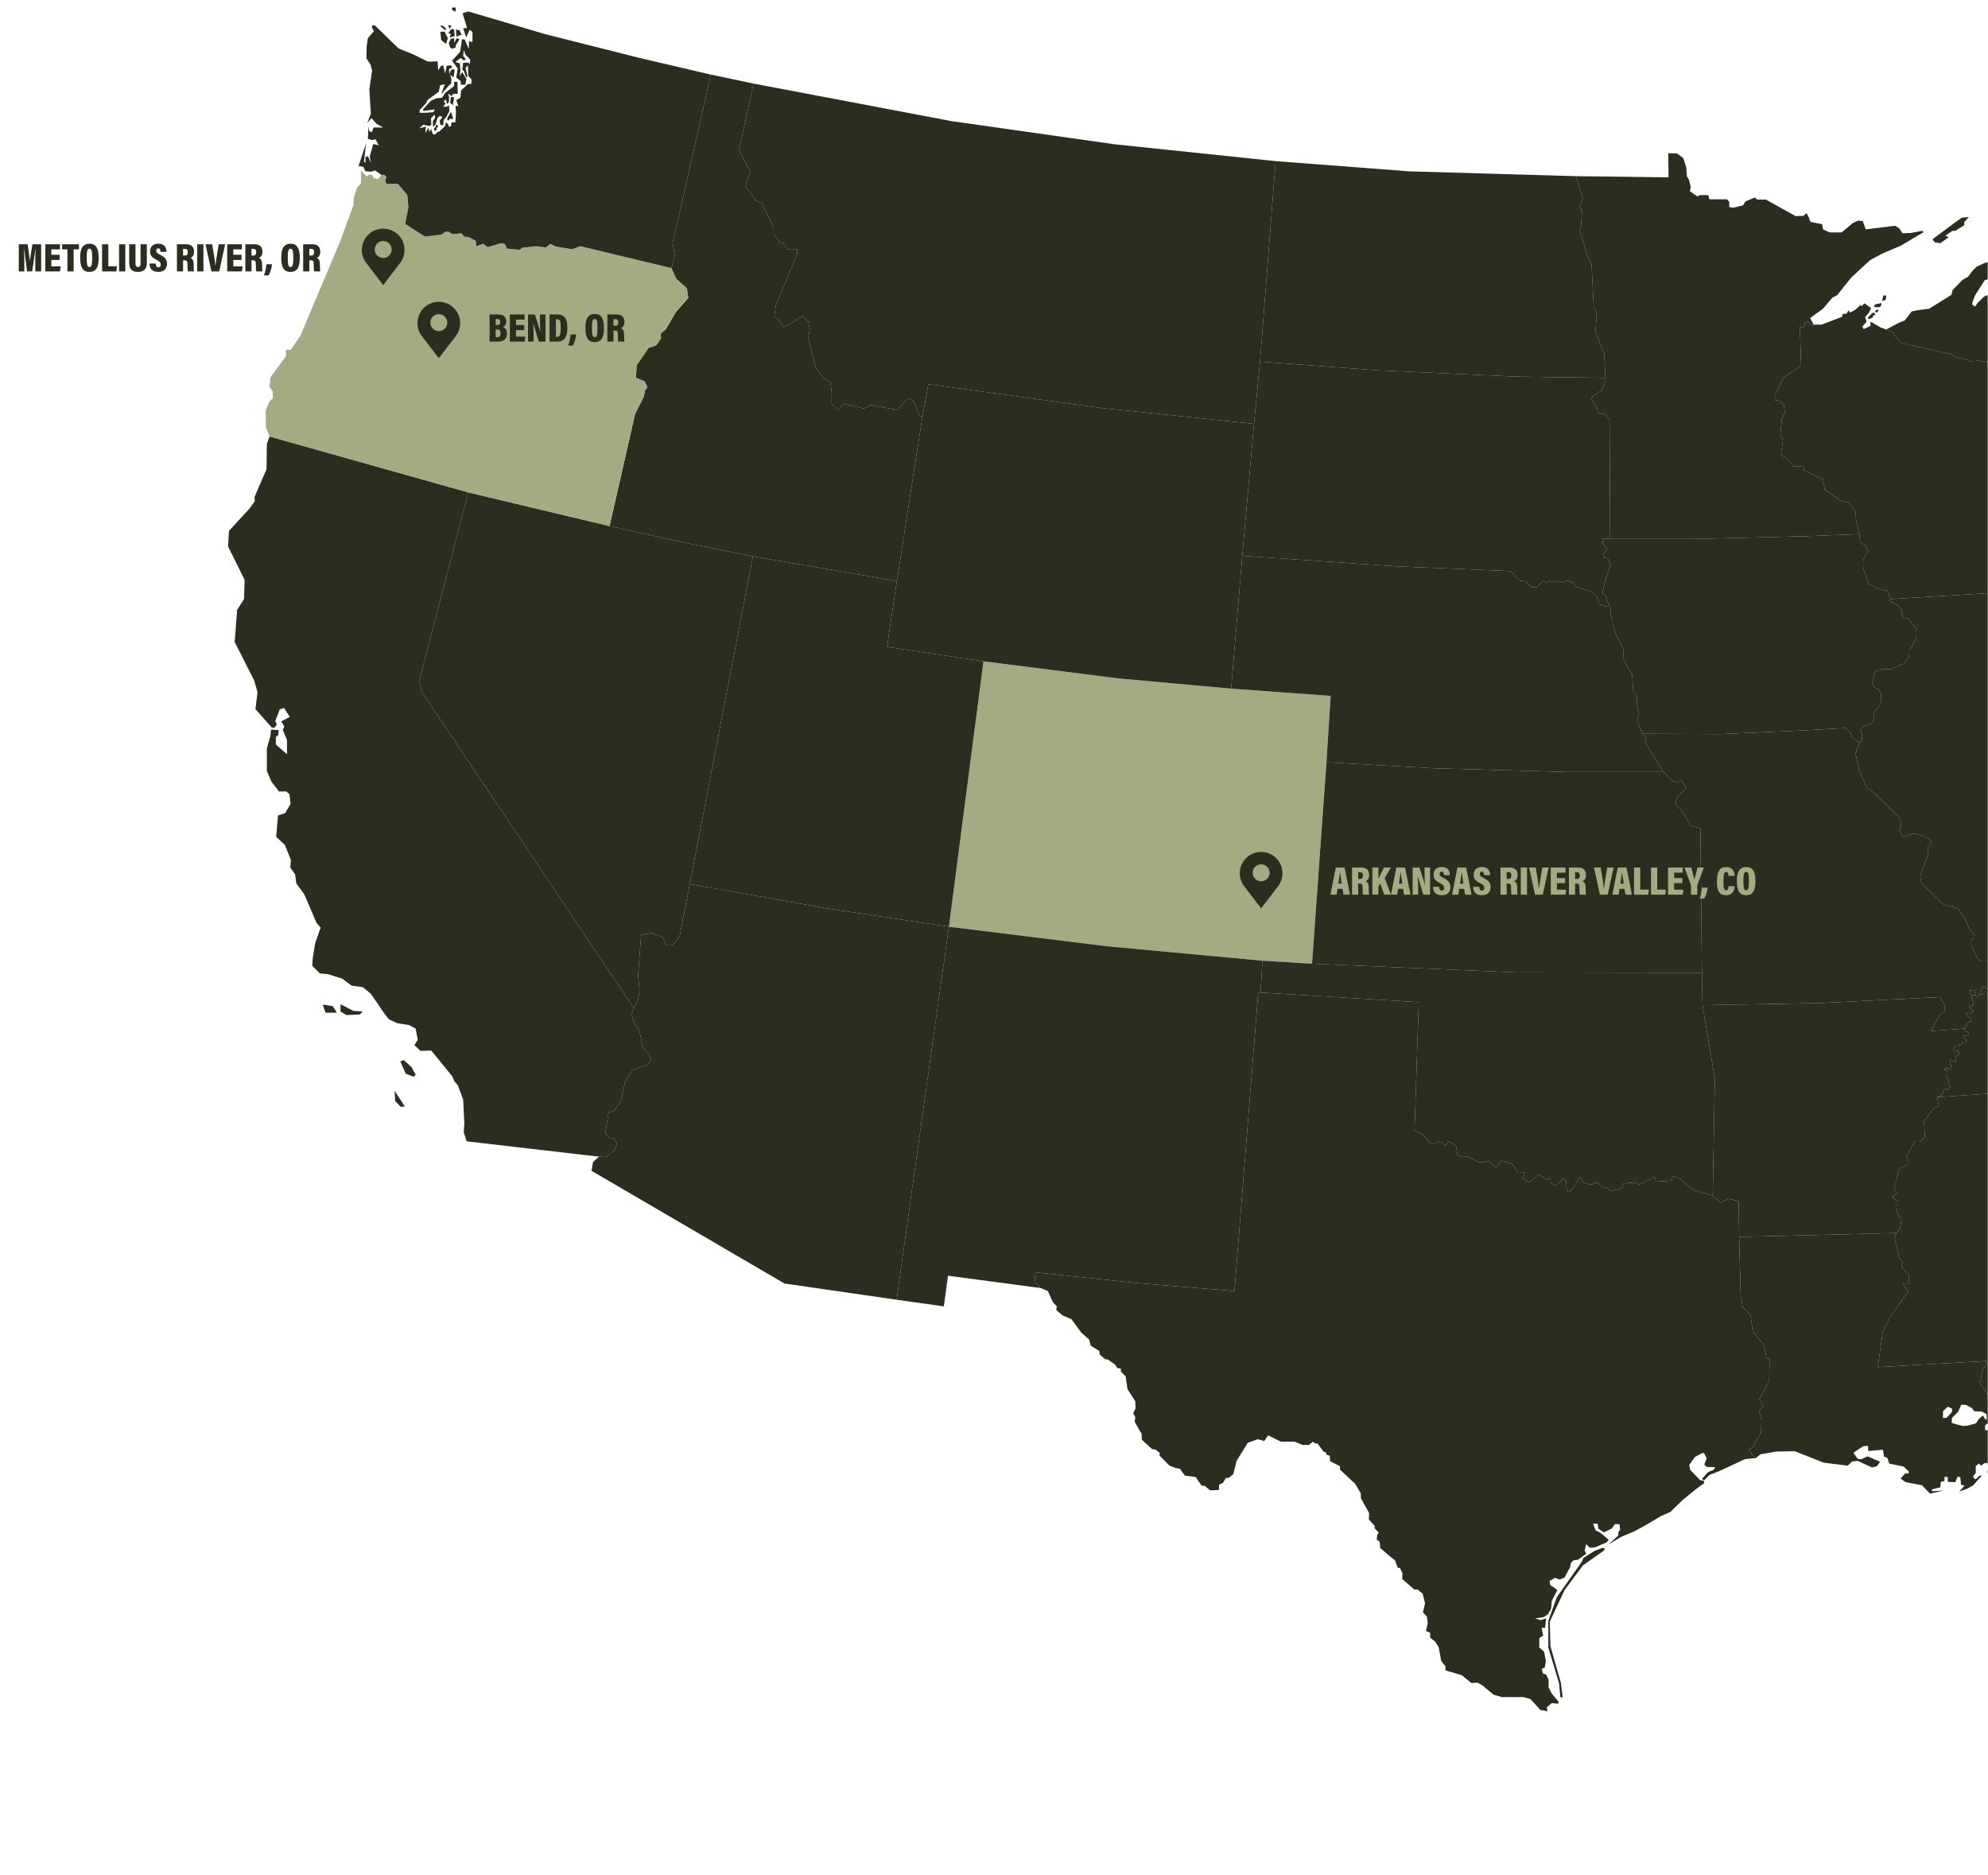 <svg width="791" height="746" viewBox="0 0 791 746" fill="none" xmlns="http://www.w3.org/2000/svg">
<mask id="mask0_1131_2317" style="mask-type:alpha" maskUnits="userSpaceOnUse" x="0" y="0" width="791" height="746">
<rect width="791" height="746" fill="#D9D9D9"/>
</mask>
<g mask="url(#mask0_1131_2317)">
<path d="M240.975 460.362L244.563 457.731L245.52 454.86L244.324 452.946L242.171 452.707L240.855 450.794L242.171 442.541L244.085 442.182L246.955 438.355L248.869 429.983L251.739 425.677L257.48 423.644L259.035 422.089L258.557 419.816L255.806 416.826L254.37 409.889L252.696 407.737L251.141 403.67L252.218 401.158L253.892 397.57L254.49 394.102L253.892 388.241L255.088 371.975L259.274 371.258L263.699 372.932L265.135 376.161H267.527L270.397 372.693L274.464 351.762L329.72 361.57L377.561 368.746L356.751 517.173L312.139 510.715L235.354 465.864L235.952 462.395L238.344 460.242L240.975 460.362Z" fill="#2B2D1F"/>
<path d="M772.73 435.724L773.806 433.092L775.241 433.69L776.079 432.494L775.122 431.657L775.481 429.863L774.165 428.787L774.883 427.591L774.763 425.797L773.447 425.677L774.404 424.72L775.959 425.677L776.318 424.003L775.839 422.687L775.959 421.85L778.351 422.567L777.873 420.773L779.786 419.218L779.188 418.142L777.873 418.262L777.155 417.185L778.232 416.109L780.145 415.87L780.743 414.913L782.418 414.673L782.298 413.717L781.222 412.64V412.042H783.016L783.494 411.205L781.82 410.009L781.7 409.291L768.305 410.248L771.653 404.148L773.687 402.354V399.723L771.773 396.733L724.171 399.125L677.406 399.962L682.31 429.145L681.473 475.791L684.582 478.541L687.931 476.987L691.759 477.943L691.998 492.176L754.55 490.621L755.985 488.827L756.583 485.239L754.789 482.488L754.191 479.857L755.268 479.02V478.063L753.235 476.747L753.115 475.91L755.029 474.834L753.593 473.518L755.627 465.026L759.693 463.113V462.156L758.377 460.481L761.846 454.023H764.118L765.912 452.588L765.554 446.368L769.261 440.986L771.414 440.269L770.816 436.561L772.73 435.724Z" fill="#2B2D1F"/>
<path d="M157.012 434.049L161.079 440.269L159.404 440.388L157.251 438.116L157.012 434.049ZM159.284 422.328L161.437 427.232L164.547 428.428L165.384 427.71L163.829 424.72L160.72 421.85L159.284 422.328ZM135.483 399.604V402.474L137.876 403.909L143.138 403.67L144.334 402.474L140.626 402.235L135.483 399.604ZM128.427 399.723L132.374 400.321L134.048 402.953H129.503L128.427 399.723ZM185.717 454.143L184.521 450.555L184.76 446.966L184.281 437.518L182.129 431.777L180.693 430.102L179.976 428.308L171.604 418.023L167.298 418.142L164.906 415.87L166.221 413.717L165.384 409.291L162.753 407.856L158.088 407.139L154.74 405.584L152.946 403.311L147.563 395.418L144.334 392.786L139.909 392.188L136.201 389.437L130.58 387.643L127.231 387.285L124.241 384.294L124.48 380.946L125.437 375.205L127.59 369.105L125.915 367.191L121.131 355.949L117.902 351.523L117.423 347.935L115.51 345.184L115.749 342.194L113.357 336.214L109.888 332.985L110.606 324.493L113.477 323.536L115.629 319.828L115.151 316.001L113.955 314.925H110.965L107.975 310.978L106.181 306.792V297.821L107.616 292.798L107.855 290.286L110.845 290.526L110.726 292.439L109.769 293.277V296.267L114.194 300.094V294.473L112.52 290.406L113.118 289.09L111.922 287.057L115.271 285.263L112.998 281.675L111.324 282.273L109.53 286.818L110.128 288.373L109.171 289.569L108.094 289.449L101.636 282.154L102.473 275.456L101.157 270.791L93.383 255.482L94.34 242.685L97.091 238.379L97.33 230.724L90.752 217.448L91.111 211.229L99.363 202.259L101.397 199.388L101.277 197.714L106.061 186.71L106.181 176.664L107.257 173.674L186.315 195.92L166.7 271.389L168.015 275.575L252.216 401.158L251.14 403.67L252.694 407.737L254.369 409.889L255.804 416.826L258.555 419.817L259.033 422.089L257.479 423.644L251.738 425.677L248.867 429.983L246.953 438.355L244.083 442.182L242.169 442.541L240.854 450.794L242.169 452.707L244.322 452.947L245.518 454.86L244.561 457.731L240.973 460.362L238.342 460.242L185.717 454.143Z" fill="#2B2D1F"/>
<path d="M522.041 383.457L502.306 382.261L440.472 376.52L377.561 368.746L391.315 263.137L445.017 269.954L489.868 274.021L529.456 276.891L527.782 303.323L522.041 383.457Z" fill="#A4AB83"/>
<path d="M271.712 215.773L242.529 209.315L252.696 164.703L256.164 157.766L256.642 155.254L257.599 154.178L256.523 151.786L253.054 150.35L253.294 145.327L258.078 138.39L261.068 137.433L262.981 134.682L262.862 132.769L265.015 130.855L268.842 124.277L273.865 118.536L273.267 114.709L269.081 111.001L267.168 106.695L268.483 101.552L267.646 96.768L282.836 29.671L299.819 33.259L294.078 59.572L298.503 68.422L296.59 74.163L300.896 79.904L303.168 80.741L307.833 90.668V93.18L310.583 96.768H311.66L313.334 99.28H317.162V101.193L308.67 121.526L308.072 126.43L309.746 127.028L311.66 130.137L315.009 128.463L319.314 125.592L321.587 127.865L322.185 130.855L321.587 134.682L324.577 146.284L327.687 150.47L330.437 152.144L330.916 155.732V160.636L333.667 163.387L335.58 160.636L343.833 162.55L346.345 161.115L357.109 163.148L360.458 159.201L362.611 158.483L364.046 160.636L365.96 165.54L367.036 165.659L356.87 231.202L299.58 221.394L271.712 215.773Z" fill="#2B2D1F"/>
<path d="M819.735 314.805L818.539 321.024V323.416L821.409 327.602V328.439L821.05 329.516L822.127 331.788L821.768 334.659L819.854 336.812L818.3 341.835L813.755 348.174L813.635 356.546H812.439L813.515 358.819V359.895L810.884 363.124L811.004 364.44L812.798 367.071L812.678 368.148L808.253 368.865L807.535 370.301L806.1 369.583L804.904 370.181L804.426 374.128L806.459 376.281L805.98 379.151L804.186 379.51L795.934 375.922L791.15 380.347L791.508 382.5H788.16L786.485 380.706L784.332 376.161V373.889L785.289 373.171L785.409 371.616L783.375 369.344L782.299 366.354L779.07 361.45L773.329 359.895L764.478 351.403L764 348.533L767.349 339.443L766.87 337.171L768.305 335.855V334.3L764.957 332.506L761.369 331.669L757.302 333.104L755.747 330.353L756.465 328.081L755.628 325.21L745.342 315.164L742.71 313.37L739.72 306.313L738.285 299.854L739.96 295.429L740.797 294.592L740.916 291.841L740.079 290.765L741.275 288.97L743.428 288.253L744.504 287.894L745.7 286.459V283.588L747.734 280.718L748.332 280.12L748.451 275.934L747.375 274.259L746.179 273.901L744.863 271.987L746.059 267.203L749.647 266.246H752.518L757.541 264.093L759.574 261.462L759.694 258.591L761.01 257.037L762.565 253.209L762.445 250.1L759.096 245.913H757.661L756.584 244.598L756.824 242.684L754.79 240.651L751.8 239.096L752.398 238.378L807.296 235.03L807.416 240.531L811.482 246.033L812.917 250.937L814.831 254.764L819.735 314.805Z" fill="#2B2D1F"/>
<path d="M740.08 215.654L742.591 217.568L743.309 218.883L741.395 222.83L741.276 225.82L743.668 232.398L746.897 234.192L750.844 235.03L752.399 238.378L751.801 239.096L754.791 240.651L756.824 242.684L756.585 244.598L757.661 245.913H759.097L762.446 250.1L762.565 253.209L761.01 257.037L759.695 258.591L759.575 261.462L757.542 264.093L752.519 266.246H749.648L746.06 267.203L744.864 271.987L746.18 273.901L747.376 274.259L748.452 275.934L748.332 280.12L747.734 280.718L745.701 283.588V286.459L744.505 287.894L743.429 288.253L741.276 288.971L740.08 290.765L740.917 291.841L740.797 294.592L739.96 295.429L738.166 294.472L736.851 293.157L736.133 291.243L734.1 289.688L716.996 290.645L684.464 292.08L653.487 291.961L651.334 286.698L652.172 284.067L651.215 280.12L651.454 276.651L649.899 275.814L649.421 268.518L646.072 262.538L645.833 258.113L643.201 252.97L641.647 248.545V246.87L640.929 244.837V242.086L640.331 241.01L639.494 238.976L639.135 237.422L637.58 235.986L638.776 230.843L640.809 224.744L639.972 222.352L638.417 221.873L637.939 219.96L639.135 219.362L639.255 218.046L637.7 216.252L637.819 214.338L640.451 214.458H674.179L717.594 213.381L739.841 212.544L740.08 215.654Z" fill="#2B2D1F"/>
<path d="M623.104 307.15L570.837 305.715L527.78 303.323L522.039 383.457L603.01 386.926L677.164 387.045L676.566 329.516L672.739 328.679L669.629 323.057L666.639 320.067L667.237 317.317L670.466 314.207L670.586 312.772L668.792 310.26L667.715 311.456L665.323 310.738L661.855 307.15H623.104Z" fill="#2B2D1F"/>
<path d="M901.779 382.5L877.26 384.175L871.041 385.131L850.23 386.327L847.12 387.284L820.09 389.676L819.252 388.959H814.827L816.262 392.786L815.545 393.862L787.677 395.656L788.873 392.427L790.548 393.504L791.385 393.025L792.82 388.121L791.624 386.925L792.82 384.533L793.059 383.457L791.505 382.5L791.146 380.347L795.93 375.922L804.183 379.51L805.977 379.151L806.455 376.281L804.422 374.128L804.9 370.181L806.096 369.583L807.531 370.301L808.249 368.865L812.674 368.148L812.794 367.071L811 364.44L810.88 363.124L813.512 359.895V358.819L814.827 359.776L815.545 358.579L814.708 356.546L820.209 355.948L820.449 357.383L821.764 357.623L822.243 356.546L821.525 354.991L821.884 354.035L823.439 354.991L825.472 354.513L827.505 355.231L831.572 357.742L833.725 354.393L837.911 351.762L841.499 355.709L843.412 353.197L843.771 349.968L848.316 347.217L848.555 348.772L850.828 350.207L854.416 349.968L855.851 349.131L855.971 345.064L858.961 340.639L864.462 335.377L864.343 333.343L865.778 328.798L868.409 329.994L876.423 324.612L875.944 322.579L874.15 320.067L875.346 317.795L876.901 318.393L879.532 318.512L881.805 317.556L885.273 318.991L887.905 323.057V324.253L892.808 325.091L895.559 324.851L897.832 327.363L900.463 327.602V326.406L902.735 325.449L906.324 326.406L907.759 327.363L909.314 326.526H910.39L911.108 324.493L915.174 322.34L915.772 323.297L916.729 326.765L920.915 328.44L922.35 330.951L922.231 332.267L922.948 333.463L922.231 337.769L924.503 339.682L925.46 340.998L926.656 341.715L926.536 342.792L931.799 349.49H933.473L935.267 351.643L936.703 352.001L938.377 351.882L932.517 359.776L929.048 360.972L925.46 364.56L924.982 367.191L922.47 368.746L922.35 370.779L920.676 372.453L918.523 373.051L917.925 375.324L916.729 375.802L908.476 380.826L901.779 382.5ZM784.568 396.015L783.73 395.178L783.97 393.982H785.285L786.123 394.819L785.764 396.015H784.568Z" fill="#2B2D1F"/>
<path d="M794.617 562.263L793.182 560.111L793.541 558.556L787.8 550.423L788.876 544.921L790.072 543.247L790.192 541.572L747.135 543.964L749.168 529.731L752.039 523.99L759.215 513.944L757.062 510.954H759.454V507.007L756.584 504.017L757.182 501.983L755.746 500.787L753.833 492.296L754.55 490.621L691.998 492.176L692.596 515.977L693.433 520.044L696.543 523.392L697.38 529.851L701.925 535.353L702.882 540.496H704.078L703.958 549.227L700.011 556.881L701.566 559.632L700.011 561.426L700.849 565.014L700.729 570.157L698.098 574.343L697.978 575.3L695.945 576.735L697.141 578.888L698.576 580.204L700.49 578.649L706.829 577.573L714.125 577.453L725.606 581.998L735.175 583.194L736.969 581.519L739.122 581.28L744.863 583.912L746.776 583.433L748.092 581.639L743.069 579.486L740.437 580.682L739.122 580.443L737.447 578.051L741.394 575.42L743.308 575.3V577.333L745.102 577.214L749.168 576.855L749.647 579.606L750.962 580.084L751.68 582.357L757.421 583.553L759.454 585.466V586.304H758.019L756.225 588.337L758.258 589.772L764.717 590.968L767.946 594.317L773.208 593.121L768.783 593.36L768.664 592.643L772.012 591.805L772.252 589.653L773.687 589.294V587.619L775.002 587.739V589.653L777.993 589.772L778.949 587.5L780.026 587.858L780.265 590.849L781.7 591.088L779.547 593.48L782.657 592.403L785.049 591.088L788.518 587.141H787.68L786.126 588.576L785.647 588.456L785.049 587.5L786.126 586.064V583.314L787.441 582.357L788.278 583.194L789.474 582.237L790.671 582.118L791.388 583.672L790.671 585.945H793.541L799.641 587.978L800.239 589.533L802.152 591.207L805.501 591.327L807.056 592.164L809.209 590.968L810.285 588.935V586.902H808.611L807.176 585.227L805.86 583.912L802.033 582.835L798.923 583.074L793.9 580.204V577.453L795.455 576.257L798.325 576.975L794.617 575.061L794.857 574.104H799.162L802.272 569.918L799.162 567.765L800.119 565.971L798.684 565.014H797.727L795.335 567.526V570.038L794.617 570.875L793.302 570.755L791.388 569.081H789.833V567.287L790.551 566.45L791.508 567.287L793.541 565.373L794.378 563.459L795.335 563.101L794.617 562.263ZM782.298 559.034L784.571 560.23L785.528 561.546L788.518 561.665L790.312 562.622L790.551 564.297L790.072 565.014L788.996 563.22L787.322 564.655L786.245 566.33L782.896 567.287L780.983 567.406L776.557 566.21L776.677 564.177L779.069 561.785L780.385 558.915L782.298 559.034ZM776.677 560.469V561.785L774.524 564.177H773.089V561.546L775.002 559.752L776.677 560.469Z" fill="#2B2D1F"/>
<path d="M867.333 247.707L867.452 249.382L893.047 245.196L893.645 243.761L898.31 236.704V231.561L899.267 229.049L901.898 228.093L904.29 218.764L905.486 218.166L906.682 218.883L906.443 219.601L905.127 220.558L905.486 221.634L906.443 222.112L908.715 220.438L909.194 208.717L907.28 205.966L905.845 201.541V198.551L903.094 193.288V191.135L901.659 187.188L898.908 183.6L895.439 182.404L889.698 185.992L886.708 191.494L886.469 192.57L882.881 196.757L881.087 196.517L877.619 193.169L877.499 189.102L879.293 186.83L881.685 186.59L883.12 184.557L883.359 179.773L884.316 178.816L885.632 178.697L886.708 176.663L886.469 165.181L886.11 163.627L884.675 162.191L882.642 160.995L882.522 158.842L883.359 158.125L885.512 159.082L885.153 157.048L882.881 153.819L882.044 151.905L880.728 150.59H878.097L868.409 147.121L866.735 145.088L863.027 144.729L861.592 145.088L856.329 142.337H854.655L855.253 143.533L852.023 143.414L852.143 144.131L852.861 144.849L849.871 147.361L849.99 149.513L851.784 152.264L853.578 152.503V153.221L851.784 153.819L849.273 153.7L845.924 156.69L846.043 159.68L846.522 166.617L843.89 170.683L844.847 165.301L843.89 164.583L842.814 170.922L841.618 168.171L842.216 165.421L841.618 164.225L842.336 162.67L841.618 161.354L842.814 160.158V158.723L841.259 159.44L839.704 163.148L838.867 163.985L837.312 166.856L835.279 166.617L835.159 168.052H833.246L833.485 169.846L833.724 172.238L830.136 173.673L830.256 175.228L831.452 177.261L831.332 183.481L829.777 188.743L827.744 191.733L829.179 193.408L830.136 197.594L828.94 200.584L828.701 203.096L830.734 207.162L833.724 213.023L835.159 215.295L837.073 223.548L836.953 234.073L835.877 238.737L833.485 242.565L832.409 246.99L830.016 250.578L828.581 251.774L867.333 247.707ZM752.753 131.932L756.341 136.477L776.674 141.022L778.348 142.218L783.132 143.174L783.969 143.772L787.318 143.533L793.179 144.49L794.853 146.284L793.657 147.48L794.614 148.437L799.159 149.274L800.594 150.709L800.714 155.972L799.159 159.321L801.551 159.44L802.747 158.484L803.823 159.44L802.508 163.148L803.704 165.062L805.139 165.421L806.096 163.268L809.564 157.766L811.478 150.59L814.229 148.198L813.631 146.284L814.229 145.208L815.425 147.121L815.066 149.753L818.535 147.121L818.774 144.37L821.285 145.088L822.242 143.174L823.079 143.892L822.242 145.686L821.046 146.284L819.85 148.676L821.525 150.829L822.84 150.231L822.242 149.394L823.438 147.6L825.711 145.567H826.668L826.907 142.457L829.299 140.304L838.748 139.706L841.02 135.998L845.565 135.639L850.11 137.075L855.133 140.304L855.97 140.065L855.731 135.879L856.568 135.639L861.95 136.955L863.745 136.716L867.213 135.879L869.246 136.357L871.399 136.477V135.161L870.562 134.085L868.768 133.845L867.452 132.889L868.05 131.214L867.093 130.855L863.984 130.975L863.864 129.779L865.18 128.822L865.897 129.779L866.495 127.626L865.658 126.789L866.495 126.55L864.821 124.995L865.18 123.44L865.299 121.168H863.745L861.95 122.364L859.678 122.483L859.08 124.636L856.808 124.875L856.449 123.44L853.817 123.56L852.621 124.995L851.784 124.875L851.545 123.918L848.435 124.397L848.316 118.656L849.512 116.264L848.675 116.144L846.522 117.46H843.89L839.346 120.689L831.93 121.048L827.026 122.005L824.754 123.799L823.079 125.354L820.089 127.387L819.731 128.344L819.013 126.31L817.458 125.593V126.31L818.295 127.148V128.702L816.501 127.985H815.784L815.425 129.42L813.033 127.148L811.478 126.908L809.923 128.702L806.096 128.583L805.498 126.908L803.106 124.636L801.551 122.722V121.885L800.235 120.211L797.126 118.775L793.179 118.656L791.863 117.579H790.189L789.351 118.058L786.72 120.689L785.883 122.005L784.687 121.168L784.926 119.971L785.883 117.46L789.71 111.48L790.667 111.24L792.7 108.968L793.538 107.054L797.126 106.337L798.083 105.619L797.963 104.423L797.365 103.825L791.983 104.064L789.591 104.662L786.481 106.098L785.046 107.533L783.012 110.164L780.86 111.36L776.913 115.427L776.434 117.34L767.584 122.842L762.8 123.44L760.647 123.918L757.896 127.506L755.743 128.344L750.48 131.095L752.753 131.932ZM873.193 136.477L877.738 136.596L878.456 135.998L878.217 133.606L876.183 131.453L873.911 131.573L873.791 132.171L875.107 132.649L873.193 133.606L872.834 134.802L872.117 134.085L871.638 135.041L873.193 136.477ZM783.371 86.363L780.62 86.602L777.391 88.875L768.899 95.214L769.856 96.41L772.009 96.769L775.358 94.376L774.042 93.778L776.793 91.865H777.989L781.577 89.592L781.458 88.516L783.371 86.363ZM832.528 161.474V162.67L835.04 164.583L834.801 161.713L832.528 161.474ZM831.691 164.823L833.007 164.942V166.019H831.811L831.691 164.823ZM857.286 139.347V140.424L858.243 140.184V139.586L857.286 139.347ZM862.907 143.055L862.788 141.739L860.874 141.5L860.156 141.022H859.08L858.602 141.38L859.678 141.859L860.994 143.174L862.907 143.055ZM841.379 144.49L841.259 145.806L840.9 146.643L841.14 149.274L841.618 149.633L842.455 149.753L843.053 148.676L843.173 146.763L842.814 146.045L842.694 144.729L841.379 144.49Z" fill="#2B2D1F"/>
<path d="M629.802 78.828L628.487 82.177L629.443 83.851L629.085 89.951L628.487 91.267L631.716 102.151L633.271 105.141L634.108 121.885L635.304 125.114L634.825 132.051L638.294 140.902L638.653 147.839L638.533 150.351L638.414 152.982L637.337 155.374L633.629 157.646L633.271 159.082L635.304 162.072L635.782 164.224L638.892 164.942L640.686 167.215L640.447 214.458H674.175L717.591 213.381L739.837 212.544L738.521 207.162L738.282 203.574L735.651 199.986L732.302 199.149L726.083 194.843L725.365 190.896L717.83 187.188L717.591 185.633H713.644L711.013 182.524L708.62 180.969L709.458 174.869L708.381 172.955L708.979 166.497L710.175 164.344L709.816 161.115L708.381 159.56L706.228 159.201V157.168L709.577 150.231L716.634 145.566L716.156 130.018L717.232 130.496L717.95 129.898L718.069 128.583L719.146 127.865L720.82 129.3L721.657 129.181L720.222 126.55L725.365 122.842L729.073 118.417L730.986 117.46L736.608 110.403L744.143 103.466L748.807 100.954L756.342 97.725L765.432 92.343L764.714 91.865L760.289 92.702L756.94 92.822L755.744 90.908L754.07 89.831L742.349 91.267L741.152 87.918L739.239 87.798L737.206 88.755L732.78 92.463H727.877L725.365 91.267L725.006 89.233L720.342 88.277L719.624 86.363L718.787 84.808L717.591 85.885L714.481 86.004L702.64 79.426H699.172L698.215 78.589L694.507 80.144L693.551 81.698L689.604 82.655L688.049 82.416V80.383L687.212 79.306H680.155L679.677 77.632H676.567L675.251 78.11L672.381 76.077L672.74 74.403L672.022 71.532L671.185 70.216L670.946 66.628L669.75 62.921L667.238 61.007H663.769L663.889 70.575L626.932 70.097L629.802 78.828Z" fill="#2B2D1F"/>
<path d="M820.089 557.24L814.109 557.36L811.238 555.566L801.789 558.556L800.713 557.719L800.115 557.958L799.995 559.871L799.278 559.991L796.168 563.22L795.331 563.101L794.613 562.263L793.178 560.111L793.537 558.556L787.796 550.423L788.872 544.921L790.068 543.247L790.188 541.572L747.131 543.964L749.164 529.731L752.035 523.99L759.211 513.944L757.058 510.954H759.45V507.007L756.58 504.017L757.178 501.984L755.742 500.788L753.829 492.296L754.546 490.621L755.982 488.827L756.58 485.239L754.785 482.488L754.187 479.857L755.264 479.02V478.063L753.231 476.747L753.111 475.91L755.025 474.834L753.589 473.518L755.623 465.026L759.689 463.113V462.156L758.374 460.481L761.842 454.023H764.114L765.909 452.588L765.55 446.368L769.257 440.986L771.41 440.268L770.812 436.561L816.62 433.451L818.175 435.843L816.62 515.977L821.883 555.685L820.089 557.24Z" fill="#2B2D1F"/>
<path d="M738.163 294.472L736.848 293.157L736.13 291.243L734.097 289.688L716.994 290.645L684.462 292.08L653.484 291.961L655.039 293.516L654.68 295.19L657.192 299.615L661.857 307.15L665.325 310.738L667.717 311.456L668.794 310.26L670.588 312.772L670.468 314.207L667.239 317.317L666.641 320.068L669.631 323.058L672.74 328.679L676.568 329.516L677.166 387.045L677.405 399.962L724.17 399.125L771.772 396.733L773.685 399.723V402.354L771.652 404.148L768.303 410.248L781.699 409.291L782.895 406.899L784.33 406.301V405.464L782.895 404.148L782.177 402.952L784.21 403.192L785.167 402.354L783.493 400.56L785.167 399.962L785.287 398.766L784.569 397.57V396.015L783.732 395.178L783.971 393.982H785.287L786.124 394.819L785.765 396.015L786.722 396.853L787.679 395.657L788.875 392.427L790.549 393.504L791.387 393.025L792.822 388.122L791.626 386.926L792.822 384.534L793.061 383.457L791.506 382.5H788.157L786.483 380.706L784.33 376.161V373.889L785.287 373.171L785.406 371.616L783.373 369.344L782.297 366.354L779.068 361.45L773.327 359.895L764.476 351.404L763.998 348.533L767.346 339.443L766.868 337.171L768.303 335.855V334.3L764.954 332.506L761.366 331.669L757.3 333.104L755.745 330.353L756.463 328.081L755.625 325.21L745.339 315.164L742.708 313.37L739.718 306.313L738.283 299.855L739.957 295.429L738.163 294.472Z" fill="#2B2D1F"/>
<path d="M369.428 152.863L437.961 162.311L498.958 168.65L501.35 143.893L507.569 64.117L443.582 57.42L378.637 48.21L299.819 33.26L294.078 59.572L298.503 68.423L296.59 74.164L300.895 79.905L303.168 80.742L307.832 90.669V93.181L310.583 96.769H311.66L313.334 99.281H317.162V101.194L308.67 121.527L308.072 126.431L309.746 127.029L311.66 130.138L315.009 128.464L319.314 125.593L321.587 127.866L322.185 130.856L321.587 134.683L324.577 146.285L327.687 150.471L330.437 152.145L330.916 155.733V160.637L333.667 163.388L335.58 160.637L343.833 162.551L346.345 161.115L357.109 163.149L360.458 159.202L362.611 158.484L364.046 160.637L365.96 165.541L367.036 165.66L369.428 152.863Z" fill="#2B2D1F"/>
<path d="M555.41 225.342L600.859 227.256L604.925 231.083L606.959 231.323L609.47 233.715L611.623 233.595L613.776 231.203L615.57 231.921L616.766 231.083L617.603 231.681L618.68 231.203L619.517 231.681L620.593 231.203L621.789 231.801L623.464 231.083L625.856 231.801L626.573 233.117L633.869 235.748L635.304 237.303L636.381 240.412L638.534 241.25L640.328 241.01L640.926 242.087V244.838L641.643 246.871V248.545L643.198 252.971L645.829 258.114L646.069 262.539L649.418 268.519L649.896 275.815L651.451 276.652L651.212 280.121L652.168 284.067L651.331 286.699L653.484 291.961L655.039 293.516L654.68 295.19L657.192 299.616L661.856 307.151H623.105L570.838 305.716L527.781 303.323L529.456 276.891L489.867 274.021L494.292 221.156L555.41 225.342Z" fill="#2B2D1F"/>
<path d="M274.462 351.762L270.395 372.693L267.525 376.161H265.132L263.697 372.932L259.272 371.257L255.086 371.975L253.89 388.241L254.488 394.102L253.89 397.57L252.215 401.158L168.015 275.575L166.699 271.389L186.314 195.919L242.528 209.315L271.711 215.774L299.578 221.395L274.462 351.762Z" fill="#2B2D1F"/>
<path d="M501.587 394.939H500.63L491.182 513.705L453.148 510.595L412.005 506.289L411.646 509.877L414.038 512.509L377.2 507.605L375.526 519.804L356.748 517.173L377.559 368.746L440.47 376.52L502.305 382.261L501.587 394.939Z" fill="#2B2D1F"/>
<path d="M629.801 78.828L628.486 82.177L629.442 83.852L629.084 89.951L628.486 91.267L631.715 102.151L633.27 105.141L634.107 121.885L635.303 125.115L634.825 132.052L638.293 140.902L638.652 147.839L638.532 150.351L603.249 149.873L548.232 147.361L501.348 143.892L507.567 64.117L560.79 68.184L626.931 70.097L629.801 78.828Z" fill="#2B2D1F"/>
<path d="M673.816 473.518L668.314 468.973L665.683 467.897L665.085 469.81L658.985 470.169L658.268 468.375L652.288 471.365L650.374 470.528L645.949 470.887L645.231 472.92L640.925 473.997L639.371 472.561L637.935 472.681L635.543 470.528L633.032 471.365L630.64 470.767L628.487 468.375L625.497 473.398L624.061 474.355L622.865 472.202L623.224 469.81L621.789 468.973L619.038 471.963L617.005 470.528L616.885 468.734L615.33 469.332L612.221 467.299L608.633 470.408L605.882 469.093L606.719 466.581L603.968 466.701L601.696 463.113L597.51 461.797L595.117 464.548L592.367 461.917L590.692 462.395L588.3 462.515L584.114 460.242L581.363 460.362L579.928 459.525L579.33 456.056L576.579 454.023L575.263 455.817L573.589 454.621L572.154 454.142L570.838 455.338L569.044 454.98L566.054 451.392L562.825 449.837L564.499 398.766L501.588 394.939L502.306 382.261L522.04 383.457L603.011 386.926L677.165 387.045L677.404 399.962L682.308 429.145L681.471 475.791L673.816 473.518Z" fill="#2B2D1F"/>
<path d="M186.316 195.92L242.529 209.315L252.695 164.703L256.164 157.766L256.642 155.255L257.599 154.178L256.523 151.786L253.054 150.351L253.293 145.328L258.077 138.391L261.067 137.434L262.981 134.683L262.861 132.769L265.014 130.856L268.842 124.278L273.865 118.537L273.267 114.709L269.081 111.002L267.167 106.696L230.927 97.965L227.579 99.161L221.12 98.085L218.967 97.008L217.173 98.443L213.226 97.965L207.844 98.563L206.768 99.4L201.744 98.922L200.788 97.008L199.352 96.769L194.09 98.324L192.176 97.008L189.545 97.965L189.306 95.812L186.555 94.377L184.761 94.138L183.565 92.822L179.977 93.181L178.541 92.224H177.106L175.671 93.3L169.093 94.138L161.199 89.114L162.515 82.416L162.036 77.513L158.209 73.088L153.784 73.207L153.305 71.891L153.784 70.456L152.946 69.499L151.75 69.619L150.435 71.174L148.641 70.935L148.043 69.619L146.847 69.499L146.009 70.217L143.617 67.945V73.088L142.062 74.642L140.747 78.829L140.627 81.579L135.245 96.29L119.457 133.726L115.63 139.228L113.717 139.108L113.836 141.62L107.617 150.112L107.258 154.059L108.454 155.614L108.574 158.484L107.138 159.8L105.703 163.388L105.823 170.205L107.258 173.674L186.316 195.92Z" fill="#A4AB83"/>
<path d="M548.232 147.361L603.249 149.872L638.532 150.351L638.413 152.982L637.336 155.374L633.629 157.646L633.27 159.082L635.303 162.072L635.781 164.225L638.891 164.942L640.685 167.215L640.446 214.458L637.815 214.338L637.695 216.252L639.25 218.046L639.13 219.362L637.934 219.96L638.413 221.873L639.967 222.352L640.805 224.744L638.771 230.843L637.575 235.986L639.13 237.422L639.489 238.976L640.326 241.01L638.532 241.249L636.379 240.412L635.303 237.302L633.868 235.747L626.572 233.116L625.854 231.8L623.462 231.083L621.788 231.8L620.592 231.202L619.515 231.681L618.678 231.202L617.602 231.681L616.764 231.083L615.568 231.92L613.774 231.202L611.622 233.594L609.469 233.714L606.957 231.322L604.924 231.083L600.857 227.255L555.408 225.342L494.291 221.156L498.956 168.65L501.348 143.892L548.232 147.361Z" fill="#2B2D1F"/>
<path d="M816.622 433.451L871.281 428.667L898.67 425.198L898.79 419.338L900.464 417.783L902.258 417.902L903.813 416.826L904.77 411.922L910.272 408.334L914.577 407.736L918.405 404.627L919.003 403.191L924.624 400.321L925.342 396.254L930.126 392.307L931.082 392.547L931.202 394.341L932.159 395.298L933.953 393.862L934.79 391.351L938.976 388.361L942.086 389.676L944.956 383.457L946.631 382.022L948.425 382.141V375.922L948.784 375.085L943.282 375.683L943.043 376.879L908.478 380.826L901.78 382.5L877.261 384.174L871.042 385.131L850.231 386.327L847.121 387.284L820.091 389.676L819.254 388.959H814.828L816.264 392.786L815.546 393.862L787.679 395.656L786.722 396.852L785.765 396.015H784.569V397.57L785.286 398.766L785.167 399.962L783.492 400.56L785.167 402.354L784.21 403.191L782.177 402.952L782.894 404.148L784.33 405.464V406.301L782.894 406.899L781.698 409.291L781.818 410.009L783.492 411.205L783.014 412.042H781.22V412.64L782.296 413.716L782.416 414.673L780.742 414.912L780.144 415.869L778.23 416.108L777.153 417.185L777.871 418.261L779.187 418.142L779.785 419.218L777.871 420.773L778.349 422.567L775.957 421.849L775.838 422.687L776.316 424.002L775.957 425.677L774.403 424.72L773.446 425.677L774.761 425.796L774.881 427.59L774.163 428.786L775.479 429.863L775.12 431.657L776.077 432.494L775.24 433.69L773.805 433.092L772.728 435.723L770.814 436.561L816.622 433.451Z" fill="#2B2D1F"/>
<path d="M411.646 509.878L412.005 506.29L453.149 510.595L491.182 513.705L500.631 394.939H501.588L564.499 398.767L562.825 449.837L566.054 451.392L569.044 454.98L570.838 455.339L572.154 454.143L573.589 454.621L575.263 455.817L576.579 454.023L579.33 456.056L579.928 459.525L581.363 460.362L584.114 460.242L588.3 462.515L590.692 462.395L592.367 461.917L595.118 464.548L597.51 461.797L601.696 463.113L603.968 466.701L606.719 466.581L605.882 469.093L608.633 470.409L612.221 467.299L615.33 469.332L616.885 468.734L617.005 470.528L619.038 471.964L621.789 468.973L623.224 469.811L622.865 472.203L624.061 474.356L625.497 473.399L628.487 468.375L630.64 470.767L633.032 471.366L635.543 470.528L637.935 472.681L639.371 472.562L640.925 473.997L645.231 472.92L645.949 470.887L650.374 470.528L652.288 471.366L658.268 468.375L658.985 470.169L665.085 469.811L665.683 467.897L668.315 468.973L673.816 473.518L681.471 475.791L684.581 478.542L687.929 476.987L691.757 477.944L691.996 492.176L692.594 515.977L693.431 520.044L696.541 523.393L697.378 529.851L701.923 535.353L702.88 540.496H704.076L703.956 549.227L700.009 556.882L701.564 559.633L700.009 561.427L700.846 565.015L700.727 570.158L698.096 574.344L697.976 575.301L695.943 576.736L697.139 578.889L698.574 580.204L694.388 580.563L684.341 585.228L680.155 586.902L678.002 589.055L677.165 588.457L679.677 585.706L681.83 584.869L682.428 583.792L678.959 583.673L678.122 582.716L679.079 580.324L678.002 578.171H677.285L674.414 579.726L672.142 582.836L672.501 584.869L676.448 588.935L678.002 589.294V590.251L675.252 592.165L669.391 596.949L664.607 601.613L660.78 603.288L654.799 606.876L650.374 609.268L644.992 611.54L640.088 614.53L643.916 610.942V609.627L644.633 608.67L644.394 606.517L642.6 606.397L641.284 608.191L638.175 609.746L636.022 608.311L635.663 606.278H633.869L634.826 608.909L636.5 609.746L637.935 610.823L640.088 612.736L639.251 613.693L634.586 615.726L632.553 615.846L631.118 614.411L630.52 616.922L631.118 618.238L627.889 620.63L626.095 620.869L625.138 621.706L624.659 623.74L622.507 627.687L620.593 628.524L618.679 627.806L616.526 629.122L616.885 630.796L618.44 631.753L619.636 632.71L617.483 636.896L617.124 640.245L615.928 642.278L614.254 643.474L610.785 643.953L612.938 644.67L615.211 643.953L614.732 647.78L613.417 647.66L613.656 649.096L614.015 650.77L612.46 651.846V655.554L614.374 657.229L615.091 660.936L614.613 663.568L613.417 664.046L613.895 665.84L615.211 666.318L616.168 668.352V671.461L617.483 673.973L620.115 677.083L619.995 677.92L617.364 677.681L615.45 679.355L615.689 681.03L614.613 680.671L612.938 680.432L608.872 676.006L606.121 675.289H597.629L594.28 674.332L589.975 670.744L587.941 669.548L585.43 669.667L581.602 666.558L575.144 664.644V663.089L573.469 660.936L572.393 655.315L571.077 653.282L569.044 651.607V649.694L567.37 648.976L568.087 645.866L567.728 643.235L566.174 641.561L567.011 637.972L566.054 634.145L564.021 632.471H562.705L557.921 628.285L558.041 626.012L557.084 623.979L556.127 623.74L555.05 620.869L552.658 618.956L549.19 615.966L548.951 613.454L547.755 612.617L547.994 610.703L548.592 609.866L546.917 608.072L547.037 607.235L544.645 604.603L544.765 602.092L541.535 596.231L541.416 594.198L539.263 590.49L533.163 584.749V583.434L529.216 581.4L529.097 579.247L527.661 578.769V577.932L526.705 577.693L524.193 574.344H523.236L522.399 573.626L520.844 574.942H518.213L515.103 573.626H509.601L504.578 571.114L503.023 573.387L500.392 572.669L496.445 574.105L494.412 577.453L492.02 581.281L490.704 586.543L489.03 587.978L487.714 588.098L486.638 590.012L485.083 590.729L484.963 592.882L481.495 593.002L479.342 591.208H478.146L475.754 587.739L471.448 587.141L469.415 584.39L467.86 584.151L465.348 583.194L461.282 579.128L461.521 578.171L459.607 576.736L458.411 576.616L454.345 572.908L454.225 570.516L451.474 565.732L451.713 563.819L450.876 562.264L451.833 560.47L451.713 557.599L448.604 552.696L447.886 547.672L445.973 545.759V544.563L444.537 544.323L443.7 543.008L440.83 540.974L439.753 540.855L437.481 538.941V537.626L434.012 535.473L433.295 532.961L430.185 530.21L426.358 524.948L422.77 523.393L420.258 521.24L420.497 519.805L418.942 518.13L416.909 513.705L414.039 512.509L411.646 509.878ZM620.832 675.289L621.789 675.408L621.071 669.667L616.885 654.956L616.646 645.268L622.507 632.71L629.802 622.903L638.414 616.803V615.966H637.457L634.347 617.162L630.042 619.912L629.204 621.706L619.397 635.58L616.048 645.029V655.554L620.354 669.906L620.832 675.289Z" fill="#2B2D1F"/>
<path d="M352.922 257.396L356.869 231.202L299.58 221.395L274.463 351.762L329.719 361.57L377.561 368.746L391.315 263.136L352.922 257.396Z" fill="#2B2D1F"/>
<path d="M267.647 96.769L268.484 101.553L267.169 106.696L230.929 97.965L227.58 99.161L221.122 98.084L218.969 97.008L217.175 98.443L213.228 97.965L207.846 98.563L206.769 99.4L201.746 98.922L200.789 97.008L199.354 96.769L194.091 98.324L192.178 97.008L189.546 97.965L189.307 95.812L186.556 94.377L184.762 94.138L183.566 92.822L179.978 93.181L178.543 92.224H177.108L175.673 93.3L169.094 94.138L161.201 89.114L162.516 82.416L162.038 77.513L158.21 73.087L153.785 73.207L153.307 71.891L153.785 70.456L152.948 69.499L151.752 69.619L149.24 67.825L147.805 68.303L145.413 68.184L144.576 66.39L142.662 66.031L145.652 57.061L144.815 64.237L145.413 64.835V62.443L146.37 62.203L147.685 64.954L147.087 62.323L148.523 57.3L150.676 57.778L149.36 55.386L148.164 55.745L146.37 55.267L146.609 50.243L146.848 52.037L147.925 52.635L148.642 50.722H152.47L149.838 49.286L147.805 47.014L146.131 48.928L147.566 45.22L147.207 39.718L146.968 35.412L148.044 28.117L147.446 25.725L145.772 23.213L145.891 18.429L146.37 15.2L148.762 12.449L147.925 10.774L148.164 10.057L149.24 10.176L158.569 19.266L164.191 21.538L170.29 24.529L174.118 24.409L174.357 27.997L175.553 26.083H176.39L177.108 29.313L177.706 26.203L179.38 25.964L179.978 26.801L178.663 27.519L178.782 29.432L179.619 27.638H180.935L180.457 30.748L179.141 29.791L179.619 31.465L179.5 33.26L178.543 34.097L175.553 37.565L176.988 33.499L175.075 33.977L174.596 36.489L170.051 39.838L169.573 41.034L167.061 43.665L166.942 44.861H169.573L172.443 44.622L173.041 43.545L168.377 44.143V43.426L171.486 40.077L173.639 39.12L175.912 38.881L177.108 36.967L180.696 34.216V32.542H182.011L182.131 37.326H180.337L179.619 38.283L178.304 37.206L178.663 38.522V40.555L177.825 41.393L177.467 39.479L176.51 40.436L177.347 41.153L176.271 42.469H177.825L178.663 41.871L178.782 44.263L177.586 46.535L176.51 47.731L176.39 49.884L175.194 49.645L174.955 47.971L176.031 46.655L175.075 46.057L174.118 46.894L173.28 49.526L172.324 50.602L172.204 48.21L173.161 46.894L172.922 45.579L171.486 47.014L171.606 49.645L170.888 50.124L168.377 49.645L166.822 51.08L169.453 50.363L169.214 52.994L170.41 50.841L170.888 52.516L171.486 51.32L172.324 53.472H173.161L173.998 52.516L174.716 52.396L177.108 50.124L177.347 48.688L178.304 49.406L178.663 50.482L179.5 50.124L179.619 48.688H181.174L181.413 45.22L181.294 41.991L182.37 42.349L181.533 39.838L183.208 38.881L183.447 36.01L186.198 33.379L187.394 33.499L187.752 31.824L186.317 30.15L186.198 25.964L185.241 27.04L186.078 30.509L185.36 30.628L184.643 28.356L183.925 27.758L184.284 25.007L186.437 24.887L186.796 25.725L187.154 23.811L185.241 21.778L184.523 19.864L184.284 22.256L185.36 23.572L184.523 24.05L183.327 23.093L181.174 24.648L182.968 25.246L183.208 28.117L182.849 30.27L183.925 28.715L185.6 31.465L185.121 33.738H183.327V32.303L181.533 30.867L182.131 27.279L179.859 24.17L183.088 20.582L183.806 15.678H184.882L186.556 19.505V16.395L187.992 16.754V12.807L186.915 11.851L185.48 14.841L184.284 11.253L185.839 11.133L184.045 5.272L186.317 4.555L216.696 13.525L254.611 23.093L282.837 29.672L267.647 96.769ZM173.52 49.645H174.118L174.237 50.602L173.639 50.961L173.759 51.678L172.922 52.157L172.682 51.08L173.28 50.602L173.52 49.645ZM179.5 44.502L178.065 46.775L177.945 47.731L178.423 47.971L179.021 47.253L180.337 47.373L179.5 44.502ZM179.021 18.668L179.619 19.386L181.174 19.027L181.413 17.831L182.849 15.678L181.653 15.2L180.815 17.113L180.696 15.2L179.38 15.439L178.543 17.113L179.021 18.668ZM182.849 12.09L183.686 13.884L182.61 14.123L181.653 14.601L181.413 11.731L182.849 12.09ZM179.619 10.176L178.304 9.937L178.902 11.611L179.619 10.176ZM178.423 13.166L179.38 13.645L178.902 14.96L180.935 14.362L180.696 11.731L179.619 11.492L178.423 13.166ZM175.194 12.688L175.553 15.917L177.467 17.472L178.184 15.2L176.869 12.568L175.194 12.688ZM177.467 11.372L176.151 10.176L175.075 10.296L177.227 12.09L177.467 11.372ZM181.294 3H179.859V3.957L181.294 4.674V3ZM180.217 41.871L180.696 38.642H179.38L179.141 40.914L180.217 41.871Z" fill="#2B2D1F"/>
<path d="M804.779 169.009L801.311 169.966L801.55 172.717L798.68 176.783L798.441 180.491L799.158 181.328L800.115 180.491L800.713 178.577L803.105 177.261L805.019 172.238L809.205 170.923L810.162 166.976L810.999 165.899L811.477 163.388L813.63 162.072V160.278L814.826 159.201L816.501 159.321V161.713L815.305 161.833L815.903 163.268L815.065 165.899L814.348 166.019L812.912 171.401L812.075 171.999L808.726 180.61L808.368 185.634L809.085 188.026L809.205 189.581L806.334 191.853L806.693 194.126L805.617 197.833L805.975 199.747L806.454 204.172L805.138 209.076L803.344 215.056L804.54 216.85L804.181 217.209L805.138 219.242L804.54 220.558L805.856 221.634V224.863L807.411 226.658L806.932 230.246L807.291 235.03L752.393 238.379L750.839 235.03L746.892 234.193L743.662 232.398L741.27 225.82L741.39 222.83L743.303 218.883L742.586 217.568L740.074 215.654L739.835 212.544L738.519 207.162L738.28 203.574L735.649 199.986L732.3 199.149L726.081 194.843L725.363 190.896L717.828 187.189L717.589 185.634H713.642L711.011 182.524L708.619 180.969L709.456 174.869L708.379 172.956L708.977 166.497L710.174 164.344L709.815 161.115L708.379 159.56L706.227 159.201V157.168L709.576 150.231L716.632 145.567L716.154 130.018L717.23 130.497L717.948 129.899L718.067 128.583L719.144 127.865L720.818 129.301L721.655 129.181H724.765L732.898 126.071L733.257 124.875H734.692L735.529 123.44L736.008 124.397L738.161 123.321L740.313 121.287L740.672 121.885L741.868 120.689L744.5 122.603L743.543 124.517L742.107 126.191L742.705 127.985L741.031 129.899L741.509 130.975L744.26 129.659V127.985L748.207 130.258L750.48 131.095L752.752 131.932L756.34 136.477L776.673 141.022L778.347 142.218L783.131 143.175L783.969 143.773L787.317 143.533L793.178 144.49L794.852 146.284L793.656 147.48L794.613 148.437L799.158 149.274L800.593 150.71L800.713 155.972L799.158 159.321L801.55 159.441L802.746 158.484L803.823 159.441L802.507 163.148L803.703 165.062L805.138 165.421L804.779 169.009ZM745.576 124.397L744.978 124.517L743.184 126.43L743.423 127.028L745.217 126.311V125.593L746.294 125.234L745.576 124.397ZM747.49 123.081L746.294 123.44L746.054 124.277L747.131 124.158L747.49 123.081ZM745.935 121.168L745.696 122.244H747.729L748.446 121.766L748.566 120.57L745.935 121.168ZM749.284 117.58L748.925 119.852L750.36 119.254L750.48 117.58H749.284ZM819.012 155.733L816.62 156.092L816.142 157.647L817.697 159.68L819.012 155.733Z" fill="#2B2D1F"/>
<path d="M498.959 168.65L437.962 162.311L369.429 152.863L367.037 165.66L356.871 231.203L352.924 257.396L391.316 263.137L445.018 269.954L489.869 274.021L494.295 221.156L498.959 168.65Z" fill="#2B2D1F"/>
<path d="M180.792 123.836C179.308 121.885 177.037 120.78 174.592 120.78C172.146 120.78 169.876 121.885 168.391 123.836C166.266 126.631 166.266 130.503 168.391 133.298L174.592 141.39L180.792 133.298C182.918 130.503 182.918 126.631 180.792 123.836ZM174.592 124.302C176.833 124.302 178.667 126.136 178.667 128.378C178.667 130.619 176.833 132.453 174.592 132.453C172.35 132.453 170.516 130.619 170.516 128.378C170.516 126.136 172.35 124.302 174.592 124.302Z" fill="#2B2D1F" stroke="#2B2D1F" stroke-width="1.389" stroke-miterlimit="10"/>
<path d="M158.669 94.726C157.185 92.775 154.914 91.669 152.469 91.669C150.023 91.669 147.753 92.775 146.268 94.726C144.142 97.52 144.142 101.393 146.268 104.187L152.469 112.28L158.669 104.187C160.795 101.393 160.795 97.52 158.669 94.726ZM152.469 95.192C154.71 95.192 156.544 97.026 156.544 99.267C156.544 101.509 154.71 103.343 152.469 103.343C150.227 103.343 148.393 101.509 148.393 99.267C148.393 97.026 150.227 95.192 152.469 95.192Z" fill="#2B2D1F" stroke="#2B2D1F" stroke-width="1.389" stroke-miterlimit="10"/>
<path d="M14.037 107.988V104.532C14.037 102.852 14.069 100.612 14.101 99.3H14.037C13.717 101.556 13.269 105.22 12.773 107.988H10.773C10.389 105.108 9.941 101.46 9.653 99.284H9.573C9.621 100.548 9.669 102.74 9.669 104.612V107.988H7.477V97.188H10.981C11.333 99.444 11.685 102.148 11.845 103.668H11.893C12.101 102.052 12.517 99.716 12.917 97.188H16.373V107.988H14.037ZM23.72 101.38V103.412H20.44V105.988H24.152L23.864 107.988H18.008V97.188H23.864V99.22H20.44V101.38H23.72ZM26.823 107.988V99.22H24.695V97.188H31.415V99.22H29.303V107.988H26.823ZM35.604 96.98C38.148 96.98 39.268 98.756 39.268 102.516C39.268 106.484 38.196 108.196 35.508 108.196C32.996 108.196 31.892 106.452 31.892 102.468C31.892 98.628 33.124 96.98 35.604 96.98ZM35.572 98.948C34.724 98.948 34.484 99.94 34.484 102.468C34.484 105.124 34.724 106.244 35.572 106.244C36.468 106.244 36.676 105.204 36.676 102.468C36.676 99.892 36.468 98.948 35.572 98.948ZM40.617 107.988V97.188H43.097V105.972H46.521L46.297 107.988H40.617ZM47.383 97.188H49.863V107.988H47.383V97.188ZM51.412 97.188H53.908V104.74C53.908 105.444 54.052 106.244 54.932 106.244C55.78 106.244 55.924 105.556 55.924 104.756V97.188H58.42V104.676C58.42 106.884 57.348 108.196 54.868 108.196C52.372 108.196 51.412 106.884 51.412 104.66V97.188ZM59.497 104.852H61.945C62.009 105.748 62.249 106.356 63.001 106.356C63.721 106.356 63.945 105.876 63.945 105.252C63.945 104.516 63.577 104.068 62.297 103.412C60.425 102.452 59.721 101.636 59.721 100.052C59.721 98.196 60.841 96.98 62.985 96.98C65.513 96.98 66.233 98.564 66.249 100.212H63.865C63.817 99.46 63.673 98.82 62.969 98.82C62.425 98.82 62.169 99.172 62.169 99.78C62.169 100.404 62.409 100.724 63.593 101.3C65.593 102.308 66.441 103.172 66.441 104.98C66.441 106.772 65.401 108.196 62.969 108.196C60.345 108.196 59.545 106.692 59.497 104.852ZM73.391 103.572H72.847V107.988H70.399V97.188H74.047C76.127 97.188 77.199 98.212 77.199 100.18C77.199 101.668 76.463 102.372 75.807 102.628C76.655 103.012 77.055 103.7 77.055 105.252V105.636C77.055 106.836 77.103 107.508 77.167 107.988H74.767C74.639 107.572 74.591 106.612 74.591 105.556V105.188C74.591 103.908 74.335 103.572 73.391 103.572ZM72.847 99.028V101.7H73.423C74.367 101.7 74.719 101.364 74.719 100.308C74.719 99.428 74.399 99.028 73.583 99.028H72.847ZM78.461 97.188H80.941V107.988H78.461V97.188ZM87.21 107.988H84.122L81.77 97.188H84.41L85.114 101.38C85.354 102.772 85.546 104.276 85.658 105.524H85.738C85.85 104.244 86.106 102.788 86.33 101.412L87.018 97.188H89.578L87.21 107.988ZM96.111 101.38V103.412H92.831V105.988H96.543L96.255 107.988H90.399V97.188H96.255V99.22H92.831V101.38H96.111ZM100.609 103.572H100.065V107.988H97.617V97.188H101.265C103.345 97.188 104.417 98.212 104.417 100.18C104.417 101.668 103.681 102.372 103.025 102.628C103.873 103.012 104.273 103.7 104.273 105.252V105.636C104.273 106.836 104.321 107.508 104.385 107.988H101.985C101.857 107.572 101.809 106.612 101.809 105.556V105.188C101.809 103.908 101.553 103.572 100.609 103.572ZM100.065 99.028V101.7H100.641C101.585 101.7 101.937 101.364 101.937 100.308C101.937 99.428 101.617 99.028 100.801 99.028H100.065ZM106.861 109.572H105.053C105.613 107.908 105.949 106.148 105.997 105.156H108.237C108.077 106.884 107.421 108.66 106.861 109.572ZM115.62 96.98C118.164 96.98 119.284 98.756 119.284 102.516C119.284 106.484 118.212 108.196 115.524 108.196C113.012 108.196 111.908 106.452 111.908 102.468C111.908 98.628 113.14 96.98 115.62 96.98ZM115.588 98.948C114.74 98.948 114.5 99.94 114.5 102.468C114.5 105.124 114.74 106.244 115.588 106.244C116.484 106.244 116.692 105.204 116.692 102.468C116.692 99.892 116.484 98.948 115.588 98.948ZM123.625 103.572H123.081V107.988H120.633V97.188H124.281C126.361 97.188 127.433 98.212 127.433 100.18C127.433 101.668 126.697 102.372 126.041 102.628C126.889 103.012 127.289 103.7 127.289 105.252V105.636C127.289 106.836 127.337 107.508 127.401 107.988H125.001C124.873 107.572 124.825 106.612 124.825 105.556V105.188C124.825 103.908 124.569 103.572 123.625 103.572ZM123.081 99.028V101.7H123.657C124.601 101.7 124.953 101.364 124.953 100.308C124.953 99.428 124.633 99.028 123.817 99.028H123.081Z" fill="#2B2D1F"/>
<path d="M194.8 135.934V125.134H198.4C200.336 125.134 201.408 126.11 201.408 127.902C201.408 129.246 200.8 129.886 200.128 130.126C200.896 130.446 201.712 131.118 201.712 132.734C201.712 134.862 200.4 135.934 198.32 135.934H194.8ZM197.216 129.342H197.888C198.8 129.342 199.008 128.974 199.008 128.142C199.008 127.294 198.672 126.942 197.904 126.942H197.216V129.342ZM197.216 131.086V134.142H198C198.768 134.142 199.168 133.774 199.168 132.638C199.168 131.55 198.848 131.086 197.856 131.086H197.216ZM208.591 129.326V131.358H205.311V133.934H209.023L208.735 135.934H202.879V125.134H208.735V127.166H205.311V129.326H208.591ZM212.305 135.934H210.097V125.134H212.817C214.465 130.222 214.833 131.454 214.945 131.934H214.993C214.881 130.574 214.849 128.798 214.849 127.118V125.134H217.041V135.934H214.369C212.657 130.318 212.337 129.23 212.225 128.766H212.177C212.257 130.062 212.305 132.062 212.305 133.822V135.934ZM218.675 135.934V125.134H221.763C224.579 125.134 225.731 126.734 225.731 130.318C225.731 134.158 224.595 135.934 221.667 135.934H218.675ZM221.171 127.038V134.046H221.635C222.787 134.046 223.123 133.23 223.123 130.286C223.123 127.822 222.819 127.038 221.651 127.038H221.171ZM227.887 137.518H226.079C226.639 135.854 226.975 134.094 227.023 133.102H229.263C229.103 134.83 228.447 136.606 227.887 137.518ZM236.646 124.926C239.19 124.926 240.31 126.702 240.31 130.462C240.31 134.43 239.238 136.142 236.55 136.142C234.038 136.142 232.934 134.398 232.934 130.414C232.934 126.574 234.166 124.926 236.646 124.926ZM236.614 126.894C235.766 126.894 235.526 127.886 235.526 130.414C235.526 133.07 235.766 134.19 236.614 134.19C237.51 134.19 237.718 133.15 237.718 130.414C237.718 127.838 237.51 126.894 236.614 126.894ZM244.652 131.518H244.108V135.934H241.66V125.134H245.308C247.388 125.134 248.46 126.158 248.46 128.126C248.46 129.614 247.724 130.318 247.068 130.574C247.916 130.958 248.316 131.646 248.316 133.198V133.582C248.316 134.782 248.364 135.454 248.428 135.934H246.028C245.9 135.518 245.852 134.558 245.852 133.502V133.134C245.852 131.854 245.596 131.518 244.652 131.518ZM244.108 126.974V129.646H244.684C245.628 129.646 245.98 129.31 245.98 128.254C245.98 127.374 245.66 126.974 244.844 126.974H244.108Z" fill="#2B2D1F"/>
<path d="M534.177 353.68H532.209L531.841 356H529.361L531.489 345.2H534.977L537.137 356H534.561L534.177 353.68ZM532.529 351.6H533.857C533.601 350.016 533.361 348.256 533.233 347.264H533.153C533.041 348.304 532.785 350.016 532.529 351.6ZM540.964 351.584H540.42V356H537.972V345.2H541.62C543.7 345.2 544.772 346.224 544.772 348.192C544.772 349.68 544.036 350.384 543.38 350.64C544.228 351.024 544.628 351.712 544.628 353.264V353.648C544.628 354.848 544.676 355.52 544.74 356H542.34C542.212 355.584 542.164 354.624 542.164 353.568V353.2C542.164 351.92 541.908 351.584 540.964 351.584ZM540.42 347.04V349.712H540.996C541.94 349.712 542.292 349.376 542.292 348.32C542.292 347.44 541.972 347.04 541.156 347.04H540.42ZM546.035 356V345.2H548.451V349.696C548.979 348.608 550.019 346.416 550.659 345.2H553.411L550.963 349.424L553.459 356H550.755L549.219 351.568L548.451 352.72V356H546.035ZM558.271 353.68H556.303L555.935 356H553.455L555.583 345.2H559.071L561.231 356H558.655L558.271 353.68ZM556.623 351.6H557.951C557.695 350.016 557.455 348.256 557.327 347.264H557.247C557.135 348.304 556.879 350.016 556.623 351.6ZM564.274 356H562.066V345.2H564.786C566.434 350.288 566.802 351.52 566.914 352H566.962C566.85 350.64 566.818 348.864 566.818 347.184V345.2H569.01V356H566.338C564.626 350.384 564.306 349.296 564.194 348.832H564.146C564.226 350.128 564.274 352.128 564.274 353.888V356ZM570.164 352.864H572.612C572.676 353.76 572.916 354.368 573.668 354.368C574.388 354.368 574.612 353.888 574.612 353.264C574.612 352.528 574.244 352.08 572.964 351.424C571.092 350.464 570.388 349.648 570.388 348.064C570.388 346.208 571.508 344.992 573.652 344.992C576.18 344.992 576.9 346.576 576.916 348.224H574.532C574.484 347.472 574.34 346.832 573.636 346.832C573.092 346.832 572.836 347.184 572.836 347.792C572.836 348.416 573.076 348.736 574.26 349.312C576.26 350.32 577.108 351.184 577.108 352.992C577.108 354.784 576.068 356.208 573.636 356.208C571.012 356.208 570.212 354.704 570.164 352.864ZM582.568 353.68H580.6L580.232 356H577.752L579.88 345.2H583.368L585.528 356H582.952L582.568 353.68ZM580.92 351.6H582.248C581.992 350.016 581.752 348.256 581.624 347.264H581.544C581.432 348.304 581.176 350.016 580.92 351.6ZM586.133 352.864H588.581C588.645 353.76 588.885 354.368 589.637 354.368C590.357 354.368 590.581 353.888 590.581 353.264C590.581 352.528 590.213 352.08 588.933 351.424C587.061 350.464 586.357 349.648 586.357 348.064C586.357 346.208 587.477 344.992 589.621 344.992C592.149 344.992 592.869 346.576 592.885 348.224H590.501C590.453 347.472 590.309 346.832 589.605 346.832C589.061 346.832 588.805 347.184 588.805 347.792C588.805 348.416 589.045 348.736 590.229 349.312C592.229 350.32 593.077 351.184 593.077 352.992C593.077 354.784 592.037 356.208 589.605 356.208C586.981 356.208 586.181 354.704 586.133 352.864ZM600.027 351.584H599.483V356H597.035V345.2H600.683C602.763 345.2 603.835 346.224 603.835 348.192C603.835 349.68 603.099 350.384 602.443 350.64C603.291 351.024 603.691 351.712 603.691 353.264V353.648C603.691 354.848 603.739 355.52 603.803 356H601.403C601.275 355.584 601.227 354.624 601.227 353.568V353.2C601.227 351.92 600.971 351.584 600.027 351.584ZM599.483 347.04V349.712H600.059C601.003 349.712 601.355 349.376 601.355 348.32C601.355 347.44 601.035 347.04 600.219 347.04H599.483ZM605.097 345.2H607.577V356H605.097V345.2ZM613.846 356H610.758L608.406 345.2H611.046L611.75 349.392C611.99 350.784 612.182 352.288 612.294 353.536H612.374C612.486 352.256 612.742 350.8 612.966 349.424L613.654 345.2H616.214L613.846 356ZM622.747 349.392V351.424H619.467V354H623.179L622.891 356H617.035V345.2H622.891V347.232H619.467V349.392H622.747ZM627.246 351.584H626.702V356H624.254V345.2H627.902C629.982 345.2 631.054 346.224 631.054 348.192C631.054 349.68 630.318 350.384 629.662 350.64C630.51 351.024 630.91 351.712 630.91 353.264V353.648C630.91 354.848 630.958 355.52 631.022 356H628.622C628.494 355.584 628.446 354.624 628.446 353.568V353.2C628.446 351.92 628.19 351.584 627.246 351.584ZM626.702 347.04V349.712H627.278C628.222 349.712 628.574 349.376 628.574 348.32C628.574 347.44 628.254 347.04 627.438 347.04H626.702ZM639.674 356H636.586L634.234 345.2H636.874L637.578 349.392C637.818 350.784 638.01 352.288 638.122 353.536H638.202C638.314 352.256 638.57 350.8 638.794 349.424L639.482 345.2H642.042L639.674 356ZM646.365 353.68H644.397L644.029 356H641.549L643.677 345.2H647.165L649.325 356H646.749L646.365 353.68ZM644.717 351.6H646.045C645.789 350.016 645.549 348.256 645.421 347.264H645.341C645.229 348.304 644.973 350.016 644.717 351.6ZM650.16 356V345.2H652.64V353.984H656.064L655.84 356H650.16ZM656.925 356V345.2H659.405V353.984H662.829L662.605 356H656.925ZM669.403 349.392V351.424H666.123V354H669.835L669.547 356H663.691V345.2H669.547V347.232H666.123V349.392H669.403ZM675.319 356H672.839V352.496C672.839 352.336 672.823 352.176 672.743 352L670.215 345.2H672.951C673.399 346.832 673.895 348.704 674.167 350.032C674.455 348.8 674.999 346.784 675.399 345.2H677.959L675.399 352.016C675.351 352.144 675.319 352.256 675.319 352.448V356ZM678.09 357.584H676.282C676.842 355.92 677.178 354.16 677.226 353.168H679.466C679.306 354.896 678.65 356.672 678.09 357.584ZM687.713 352.608H690.193C690.161 353.728 689.761 356.208 686.753 356.208C683.761 356.208 683.137 354.032 683.137 350.576C683.137 346.672 684.369 345.008 686.849 345.008C689.729 345.008 690.161 347.216 690.193 348.496H687.713C687.697 347.888 687.681 346.96 686.817 346.96C685.953 346.96 685.745 347.952 685.745 350.592C685.745 352.912 685.873 354.272 686.785 354.272C687.633 354.272 687.681 353.264 687.713 352.608ZM694.803 344.992C697.347 344.992 698.467 346.768 698.467 350.528C698.467 354.496 697.395 356.208 694.707 356.208C692.195 356.208 691.09 354.464 691.09 350.48C691.09 346.64 692.323 344.992 694.803 344.992ZM694.771 346.96C693.923 346.96 693.683 347.952 693.683 350.48C693.683 353.136 693.923 354.256 694.771 354.256C695.667 354.256 695.875 353.216 695.875 350.48C695.875 347.904 695.667 346.96 694.771 346.96Z" fill="#A4AB83"/>
<path d="M507.99 342.744C506.505 340.794 504.234 339.688 501.789 339.688C499.344 339.688 497.073 340.794 495.588 342.744C493.463 345.539 493.463 349.411 495.588 352.206L501.789 360.298L507.99 352.206C510.115 349.411 510.115 345.539 507.99 342.744ZM501.789 343.211C504.03 343.211 505.864 345.045 505.864 347.286C505.864 349.527 504.03 351.361 501.789 351.361C499.548 351.361 497.714 349.527 497.714 347.286C497.714 345.045 499.548 343.211 501.789 343.211Z" fill="#2B2D1F" stroke="#2B2D1F" stroke-width="1.389" stroke-miterlimit="10"/>
</g>
</svg>
